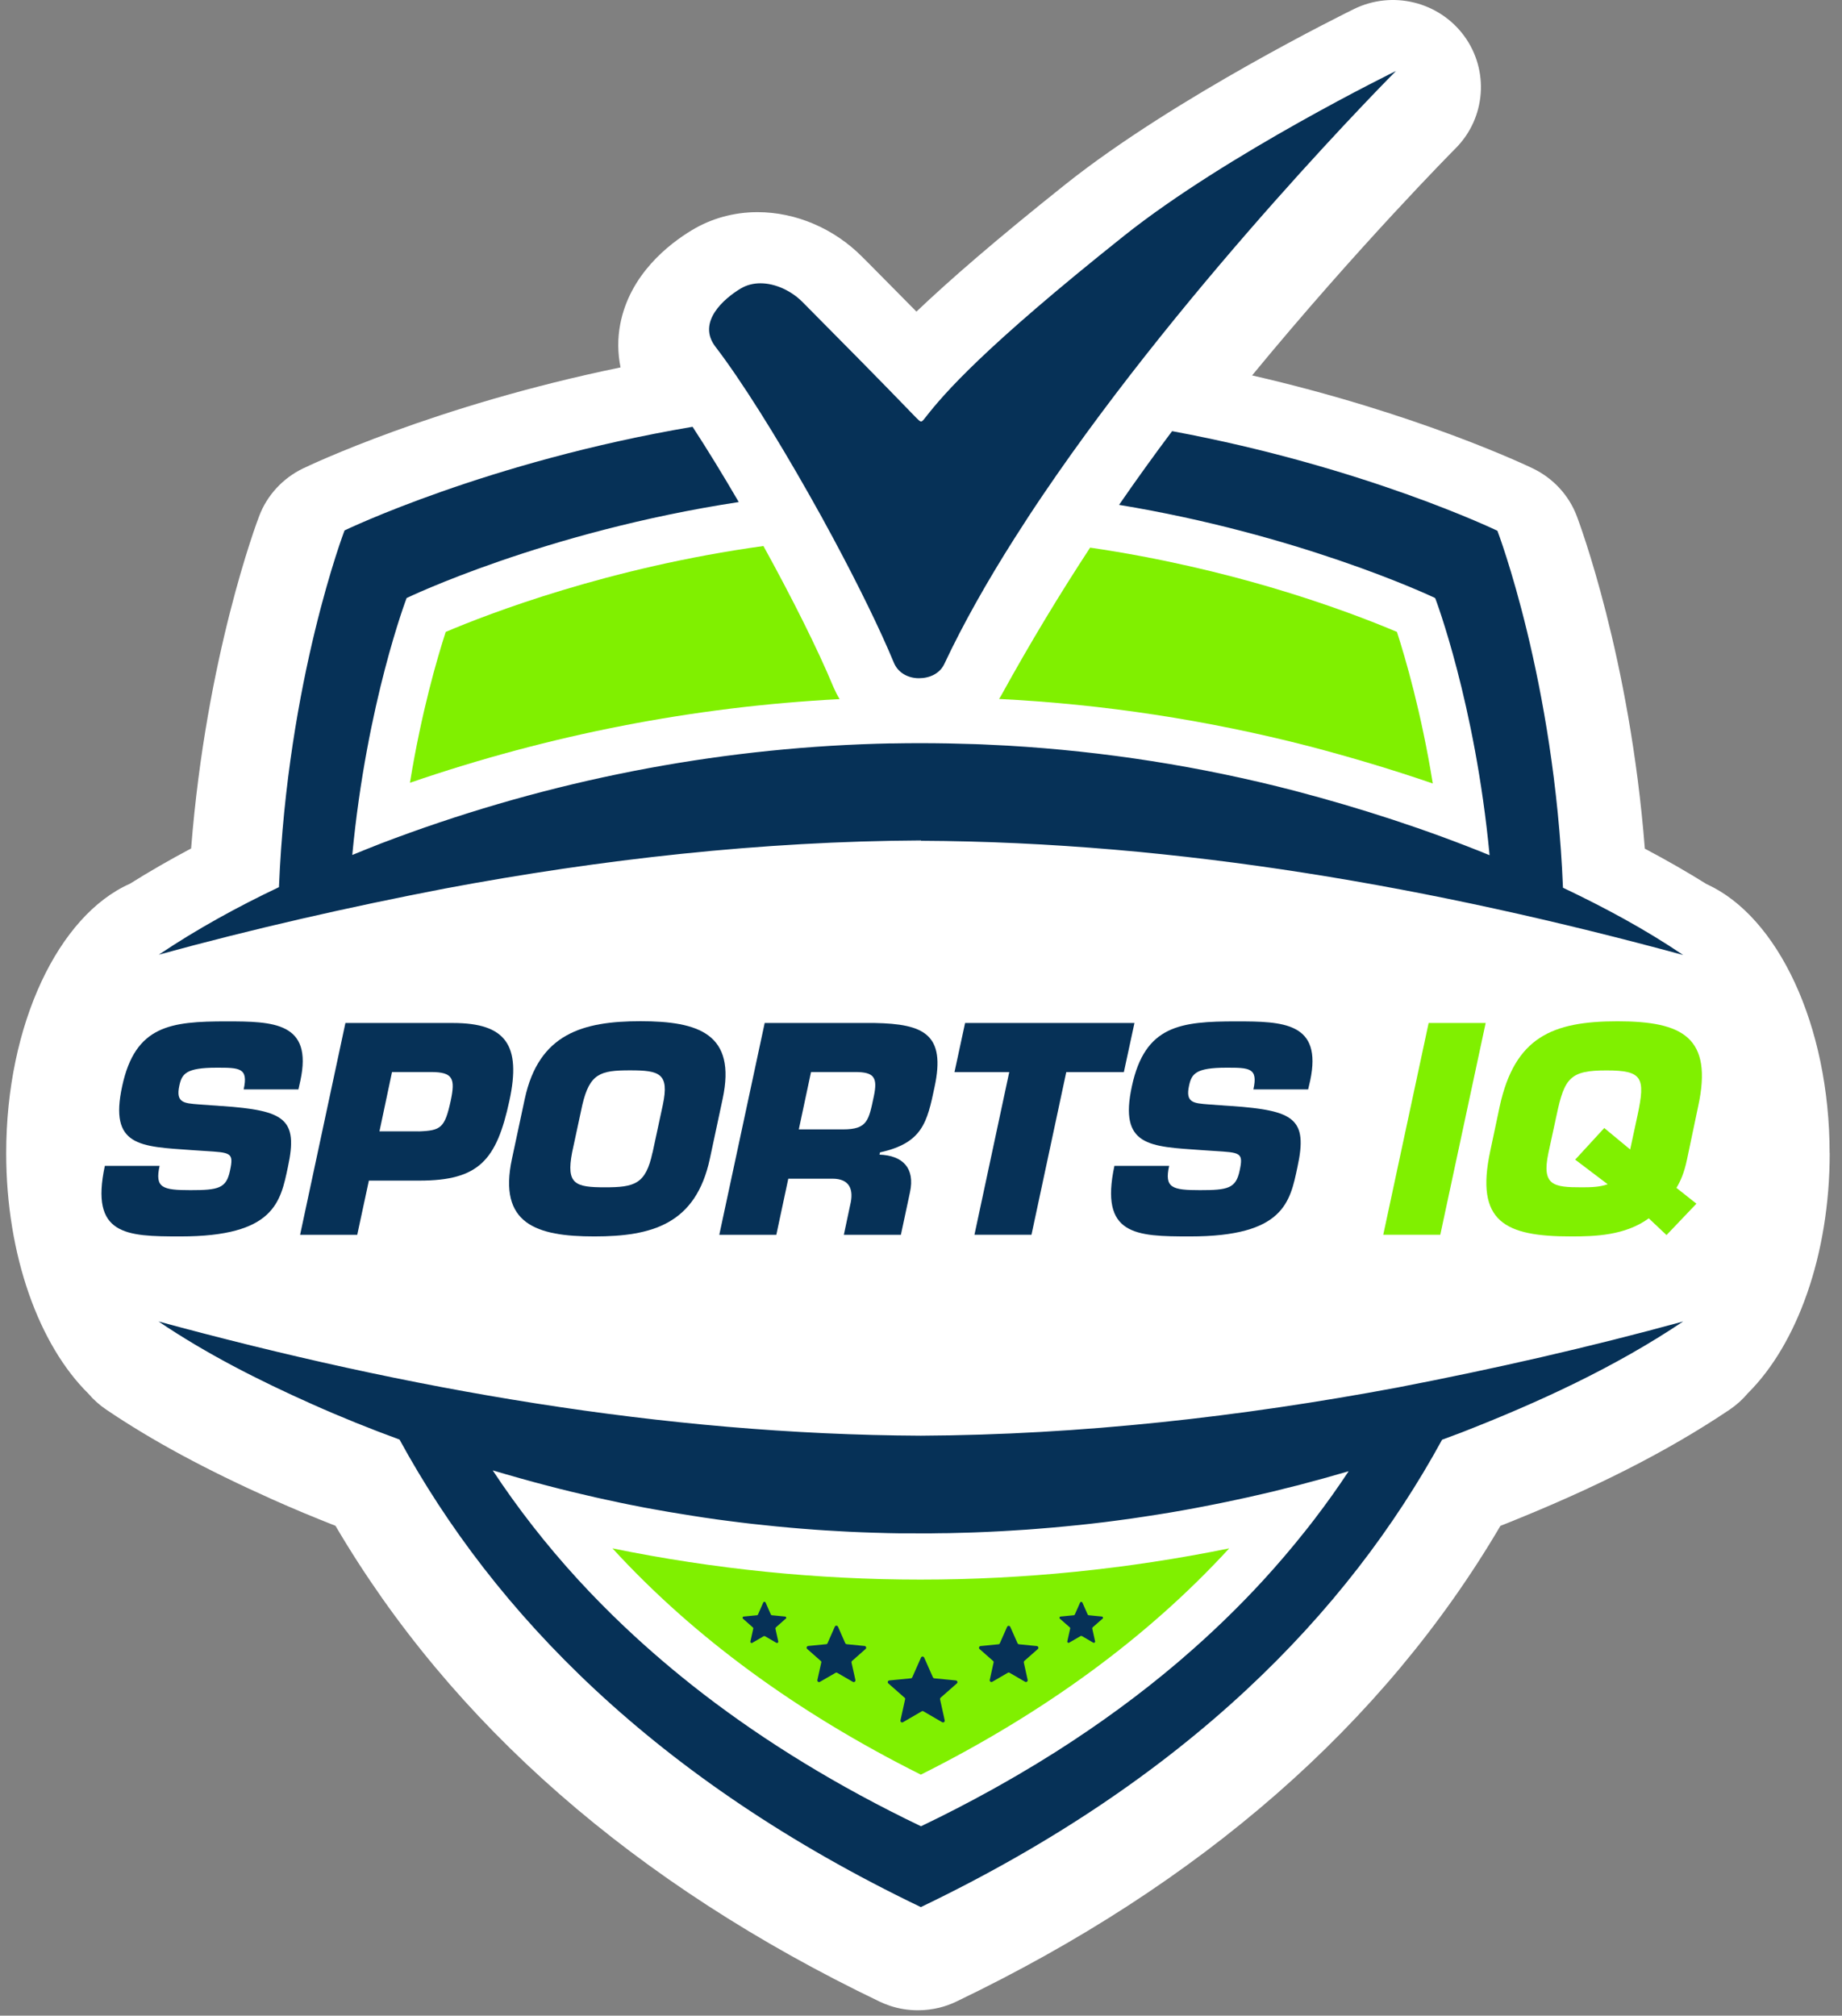 <svg width="138" height="151" viewBox="0 0 138 151" fill="none" xmlns="http://www.w3.org/2000/svg">
<rect x="0" y="0" width="138" height="151" fill="#808080" stroke="none"/>
<path d="M137.072 86.397C137.072 76.752 133.166 68.636 127.862 66.237C126.421 65.337 124.889 64.455 123.229 63.578C122.1 49.184 118.298 39.11 118.127 38.651C117.535 37.098 116.363 35.829 114.849 35.097C114.465 34.91 106.231 30.976 93.805 28.124C101.733 18.491 108.947 11.215 109.051 11.113C111.309 8.846 111.584 5.287 109.704 2.707C107.818 0.126 104.327 -0.738 101.44 0.676C100.897 0.942 88.055 7.257 79.84 13.796C74.591 17.977 71.087 21.029 68.658 23.344C67.486 22.153 66.314 20.975 65.161 19.808L64.593 19.24C62.481 17.113 59.625 15.893 56.75 15.893C54.998 15.893 53.296 16.358 51.831 17.246C50.134 18.267 47.18 20.546 46.466 24.292C46.258 25.38 46.277 26.468 46.49 27.525C32.544 30.39 23.12 34.892 22.693 35.097C21.185 35.829 20.013 37.098 19.421 38.651C19.244 39.11 15.448 49.178 14.319 63.56C12.707 64.418 11.182 65.295 9.729 66.207C4.395 68.57 0.464 76.71 0.464 86.391C0.464 94.072 2.942 100.779 6.622 104.405C7.001 104.852 7.446 105.251 7.953 105.596C11.414 107.934 15.375 110.074 20.41 112.328C21.936 113.011 23.517 113.669 25.134 114.304C33.868 129.17 47.571 141.153 65.893 149.946C66.15 150.067 66.412 150.175 66.687 150.266C67.364 150.49 68.066 150.598 68.774 150.598C69.311 150.598 69.848 150.532 70.373 150.405C70.813 150.296 71.24 150.145 71.649 149.946C89.972 141.153 103.674 129.17 112.408 114.31C119.402 111.536 124.877 108.762 129.583 105.602C130.108 105.245 130.566 104.828 130.956 104.363C134.618 100.725 137.078 94.041 137.078 86.391L137.072 86.397Z" fill="white"/>
<path d="M107.904 92.5H103.632L107.032 76.637H111.304L107.904 92.5Z" fill="#80F000"/>
<path d="M122.13 86.112L122.686 83.532C123.284 80.722 123.052 80.19 120.354 80.19C117.657 80.19 117.211 80.722 116.619 83.532L116.002 86.384C115.49 88.82 116.387 88.947 118.505 88.947C119.207 88.947 119.854 88.928 120.446 88.717L118.011 86.874L120.189 84.505L122.13 86.112ZM123.522 91.273C121.746 92.566 119.463 92.627 117.711 92.627C112.755 92.627 110.509 91.545 111.645 86.239L112.353 82.897C113.482 77.694 116.308 76.51 121.178 76.51C126.049 76.51 128.356 77.694 127.221 82.897L126.385 86.874C126.171 87.871 125.915 88.457 125.597 88.989L127.093 90.173L124.853 92.524L123.528 91.273H123.522Z" fill="#80F000"/>
<path d="M16.632 82.856C21.307 83.194 22.357 83.786 21.57 87.424C21.014 90.047 20.562 92.627 13.513 92.627C9.436 92.627 6.738 92.543 7.855 87.34H11.957C11.59 88.99 12.17 89.159 14.264 89.159C16.357 89.159 16.955 89.032 17.23 87.702C17.529 86.325 17.297 86.349 15.307 86.222L14.386 86.161C10.498 85.883 8.166 85.907 9.155 81.363C10.138 76.813 12.787 76.517 16.974 76.517C20.477 76.517 23.45 76.583 22.503 80.958L22.357 81.611H18.255C18.622 79.985 17.938 79.985 16.229 79.985C13.922 79.985 13.623 80.451 13.434 81.339C13.159 82.608 13.775 82.65 14.886 82.735L16.638 82.862L16.632 82.856Z" fill="#063157"/>
<path d="M31.353 84.759C33.043 84.698 33.318 84.505 33.77 82.451C34.111 80.819 33.959 80.311 32.293 80.311H29.369L28.429 84.753H31.359L31.353 84.759ZM22.484 92.5L25.878 76.637H33.934C37.908 76.637 39.061 78.305 38.164 82.457C37.2 86.922 35.882 88.445 31.414 88.445H27.636L26.763 92.506H22.491L22.484 92.5Z" fill="#063157"/>
<path d="M48.89 86.342L49.659 82.765C50.154 80.414 49.421 80.184 47.2 80.184C44.978 80.184 44.185 80.414 43.629 82.765L42.86 86.342C42.408 88.711 43.092 88.947 45.32 88.947C47.548 88.947 48.378 88.711 48.884 86.342M38.356 86.808L39.314 82.324C40.364 77.441 43.654 76.504 47.987 76.504C52.321 76.504 55.189 77.435 54.139 82.324L53.181 86.808C52.131 91.696 48.866 92.627 44.526 92.627C40.187 92.627 37.306 91.696 38.356 86.808Z" fill="#063157"/>
<path d="M63.159 84.608C64.996 84.608 65.082 83.931 65.466 82.13C65.766 80.71 65.485 80.311 64.075 80.311H60.761L59.845 84.608H63.159ZM57.282 76.637H65.528C69.226 76.704 70.868 77.483 70.014 81.441C69.458 84.082 69.116 85.629 65.93 86.33L65.888 86.499C67.639 86.56 68.561 87.515 68.176 89.309L67.493 92.506H63.22L63.69 90.288C63.989 89.104 63.648 88.3 62.366 88.3H59.058L58.161 92.506H53.888L57.288 76.643L57.282 76.637Z" fill="#063157"/>
<path d="M77.277 92.5H73.005L75.611 80.317H71.509L72.303 76.637H84.992L84.198 80.317H79.883L77.277 92.5Z" fill="#063157"/>
<path d="M50.855 119.095H88.135L68.988 132.021L50.855 119.627V119.095Z" fill="#063157"/>
<path d="M68.989 62.986C88.312 63.076 107.489 66.485 126.099 71.543C123.248 69.615 120.209 67.983 117.096 66.503C116.461 50.942 112.183 39.762 112.183 39.762C112.183 39.762 102.295 34.988 87.812 32.299C86.475 34.082 85.15 35.919 83.838 37.822C90.503 38.922 96.192 40.566 100.33 41.98C104.846 43.521 107.495 44.79 107.495 44.79C107.495 44.79 107.495 44.796 107.495 44.802C107.514 44.808 107.526 44.814 107.526 44.814C107.526 44.814 110.517 52.64 111.597 64.067C106.848 62.128 101.947 60.544 96.985 59.239C89.905 57.402 82.721 56.284 75.525 55.861C75.446 55.861 75.367 55.855 75.287 55.849C74.707 55.819 74.128 55.788 73.548 55.764C73.383 55.758 73.218 55.752 73.047 55.746C72.522 55.728 71.998 55.716 71.473 55.704C71.308 55.704 71.143 55.698 70.978 55.692C70.307 55.68 69.635 55.674 68.97 55.674C68.927 55.674 68.879 55.674 68.836 55.674C68.207 55.674 67.579 55.68 66.95 55.692C66.858 55.692 66.767 55.692 66.675 55.692C66.01 55.704 65.351 55.728 64.686 55.752C64.631 55.752 64.57 55.752 64.515 55.758C52.277 56.254 40.131 58.756 28.516 63.197C27.808 63.475 27.1 63.759 26.392 64.049C27.473 52.628 30.463 44.802 30.463 44.802C30.463 44.802 40.735 39.841 55.347 37.611C54.157 35.568 52.973 33.635 51.886 31.973C36.481 34.583 25.812 39.738 25.812 39.738C25.812 39.738 21.534 50.912 20.899 66.46C17.78 67.941 14.753 69.603 11.896 71.519C18.989 69.573 26.105 67.959 33.307 66.569C45.069 64.364 57.038 63.022 69.007 62.962" fill="#063157"/>
<path d="M101.062 110.182C100.653 110.799 100.232 111.415 99.793 112.032C99.353 112.648 98.901 113.258 98.438 113.863C98.206 114.165 97.968 114.473 97.723 114.775C97.241 115.379 96.747 115.984 96.234 116.582C95.722 117.18 95.197 117.779 94.653 118.371C92.786 120.407 90.729 122.401 88.471 124.335C88.379 124.414 88.287 124.492 88.196 124.571C85.455 126.898 82.416 129.133 79.053 131.267C78.137 131.847 77.204 132.415 76.239 132.977C75.592 133.352 74.939 133.726 74.274 134.095C72.589 135.025 70.832 135.938 69 136.814C62.738 133.811 57.349 130.481 52.716 126.922C50.58 125.278 48.603 123.586 46.778 121.858C46.167 121.284 45.575 120.697 45.002 120.117C44.428 119.531 43.866 118.945 43.323 118.353C40.876 115.682 38.752 112.938 36.914 110.152C38.276 110.557 39.643 110.944 41.016 111.3C41.614 111.457 42.218 111.609 42.816 111.754C43.012 111.802 43.207 111.844 43.408 111.893C43.811 111.989 44.22 112.086 44.623 112.177C44.861 112.231 45.099 112.279 45.337 112.334C45.697 112.412 46.063 112.491 46.43 112.569C46.686 112.624 46.942 112.672 47.199 112.727C47.547 112.793 47.895 112.866 48.242 112.932C48.505 112.98 48.773 113.029 49.042 113.077C49.384 113.137 49.719 113.198 50.061 113.258C50.33 113.307 50.605 113.349 50.873 113.391C51.209 113.446 51.544 113.5 51.88 113.554C52.155 113.597 52.429 113.639 52.698 113.681C53.034 113.73 53.369 113.778 53.699 113.826C53.974 113.863 54.248 113.899 54.523 113.935C54.859 113.977 55.194 114.02 55.53 114.062C55.805 114.098 56.073 114.129 56.348 114.159C56.69 114.195 57.032 114.231 57.373 114.268C57.642 114.298 57.91 114.322 58.179 114.352C58.527 114.388 58.881 114.419 59.229 114.449C59.485 114.473 59.748 114.497 60.004 114.515C60.37 114.546 60.742 114.57 61.109 114.6C61.347 114.618 61.591 114.636 61.829 114.648C62.25 114.672 62.671 114.697 63.092 114.721C63.282 114.733 63.465 114.745 63.654 114.751C64.264 114.781 64.874 114.805 65.479 114.823C65.576 114.823 65.668 114.823 65.766 114.83C66.278 114.848 66.797 114.86 67.31 114.866C67.523 114.866 67.731 114.866 67.945 114.866C68.341 114.866 68.732 114.872 69.123 114.872C69.544 114.872 69.965 114.872 70.38 114.86C70.618 114.86 70.85 114.86 71.088 114.854C71.625 114.842 72.156 114.83 72.687 114.811C72.809 114.811 72.931 114.805 73.047 114.799C73.7 114.775 74.353 114.745 75.006 114.709C75.214 114.697 75.427 114.684 75.635 114.672C76.081 114.648 76.52 114.618 76.966 114.588C77.228 114.57 77.49 114.546 77.753 114.527C78.143 114.497 78.534 114.467 78.919 114.431C79.199 114.407 79.486 114.376 79.767 114.352C80.133 114.316 80.505 114.28 80.872 114.243C81.165 114.213 81.458 114.177 81.745 114.147C82.105 114.104 82.465 114.062 82.825 114.02C83.124 113.983 83.417 113.941 83.71 113.905C84.064 113.857 84.418 113.808 84.772 113.76C85.071 113.718 85.37 113.675 85.663 113.627C86.017 113.573 86.365 113.518 86.719 113.464C87.018 113.415 87.317 113.367 87.616 113.319C87.964 113.258 88.318 113.198 88.666 113.137C88.965 113.083 89.258 113.029 89.557 112.974C89.911 112.908 90.259 112.841 90.613 112.769C90.906 112.714 91.199 112.654 91.492 112.594C91.846 112.521 92.206 112.443 92.56 112.37C92.847 112.31 93.134 112.249 93.421 112.183C93.787 112.104 94.147 112.02 94.513 111.935C94.788 111.868 95.068 111.808 95.343 111.742C95.722 111.651 96.1 111.554 96.478 111.457C96.741 111.391 96.997 111.331 97.26 111.264C97.681 111.155 98.096 111.041 98.517 110.926C98.737 110.865 98.95 110.811 99.17 110.75C99.799 110.575 100.427 110.394 101.05 110.213C101.056 110.213 101.062 110.213 101.068 110.207L101.062 110.182ZM68.988 107.554C49.665 107.463 30.487 104.055 11.878 98.997C15.473 101.426 19.373 103.402 23.34 105.173C25.501 106.14 27.704 107.028 29.932 107.844C37.012 120.818 49.073 133.309 68.988 142.869C88.898 133.315 100.958 120.83 108.038 107.856C108.514 107.681 108.99 107.505 109.467 107.324C115.24 105.07 120.947 102.453 126.099 98.997C119.006 100.943 111.89 102.556 104.688 103.946C92.926 106.146 80.957 107.493 68.988 107.554Z" fill="#063157"/>
<path d="M84.193 17.681C73.646 26.081 70.716 29.502 69.361 31.236C69.184 31.459 69.099 31.574 69.007 31.574C68.916 31.574 68.818 31.471 68.623 31.278C65.815 28.365 62.965 25.495 60.114 22.618C59.309 21.809 58.119 21.223 56.971 21.223C56.453 21.223 55.94 21.343 55.482 21.621C54.225 22.377 52.192 24.141 53.602 25.978C55.574 28.553 58.155 32.698 60.597 37.013C60.908 37.563 61.219 38.119 61.525 38.669C61.83 39.225 62.135 39.781 62.428 40.331C64.283 43.787 65.925 47.129 66.963 49.637C67.286 50.423 68.055 50.809 68.843 50.809C69.63 50.809 70.399 50.477 70.747 49.74C72.181 46.688 73.976 43.527 75.984 40.361C76.332 39.811 76.686 39.261 77.046 38.711C77.406 38.167 77.766 37.617 78.138 37.073C89.173 20.775 104.585 5.317 104.585 5.317C104.585 5.317 91.944 11.505 84.199 17.675" fill="#063157"/>
<path d="M92.273 82.856C96.948 83.194 97.998 83.786 97.204 87.424C96.649 90.047 96.197 92.627 89.154 92.627C85.071 92.627 82.379 92.543 83.49 87.34H87.591C87.225 88.99 87.805 89.159 89.898 89.159C91.992 89.159 92.59 89.032 92.871 87.702C93.17 86.325 92.932 86.349 90.948 86.222L90.033 86.161C86.145 85.883 83.813 85.907 84.802 81.363C85.785 76.813 88.434 76.517 92.621 76.517C96.124 76.517 99.09 76.583 98.156 80.958L98.004 81.611H93.902C94.269 79.985 93.585 79.985 91.876 79.985C89.569 79.985 89.27 80.451 89.081 81.339C88.8 82.608 89.422 82.65 90.533 82.735L92.285 82.862L92.273 82.856Z" fill="#063157"/>
<path d="M57.195 40.904C45.605 42.506 36.621 45.968 33.392 47.34C32.757 49.298 31.579 53.317 30.712 58.641C41.174 55.045 51.965 52.942 62.902 52.374C62.731 52.09 62.579 51.788 62.444 51.48C61.254 48.609 59.307 44.736 57.195 40.904Z" fill="#80F000"/>
<path d="M74.854 52.362C82.666 52.755 90.436 53.939 98.023 55.891C101.233 56.731 104.352 57.667 107.343 58.695C106.476 53.347 105.292 49.304 104.657 47.34C102.936 46.609 99.591 45.285 95.123 43.974C91.62 42.947 86.987 41.804 81.671 41.025C79.407 44.481 77.185 48.15 75.031 52.059C74.976 52.162 74.915 52.265 74.848 52.362" fill="#80F000"/>
<path d="M82.599 121.265L81.86 121.911C81.86 121.911 81.824 121.966 81.83 122.002L82.043 122.957C82.062 123.035 81.976 123.096 81.903 123.059L81.055 122.564C81.055 122.564 80.987 122.546 80.957 122.564L80.102 123.059C80.029 123.102 79.944 123.041 79.962 122.957L80.176 122.002C80.182 121.966 80.176 121.935 80.145 121.911L79.407 121.265C79.346 121.21 79.376 121.108 79.462 121.102L80.444 121.005C80.481 121.005 80.505 120.981 80.523 120.95L80.92 120.056C80.951 119.984 81.061 119.984 81.091 120.056L81.488 120.95C81.5 120.981 81.531 121.005 81.567 121.005L82.55 121.102C82.629 121.108 82.666 121.21 82.605 121.265M77.752 123.537L76.745 124.425C76.709 124.455 76.697 124.504 76.703 124.546L76.99 125.851C77.014 125.96 76.898 126.045 76.8 125.99L75.635 125.314C75.592 125.289 75.543 125.289 75.506 125.314L74.341 125.99C74.243 126.045 74.127 125.96 74.151 125.851L74.438 124.546C74.451 124.498 74.438 124.455 74.396 124.425L73.388 123.537C73.303 123.464 73.352 123.325 73.462 123.313L74.805 123.18C74.853 123.18 74.89 123.144 74.908 123.102L75.451 121.875C75.494 121.772 75.641 121.772 75.689 121.875L76.233 123.102C76.251 123.144 76.294 123.174 76.337 123.18L77.679 123.313C77.789 123.325 77.838 123.464 77.752 123.537ZM71.686 126.111L70.471 127.181C70.434 127.211 70.422 127.259 70.428 127.302L70.776 128.879C70.801 128.988 70.685 129.072 70.587 129.018L69.183 128.202C69.141 128.178 69.092 128.178 69.055 128.202L67.651 129.018C67.554 129.072 67.438 128.988 67.462 128.879L67.81 127.302C67.822 127.259 67.81 127.211 67.767 127.181L66.553 126.111C66.467 126.039 66.516 125.9 66.626 125.888L68.243 125.73C68.292 125.73 68.329 125.694 68.347 125.652L69 124.177C69.043 124.075 69.189 124.075 69.238 124.177L69.891 125.652C69.909 125.694 69.952 125.724 69.995 125.73L71.612 125.888C71.722 125.9 71.771 126.039 71.686 126.111ZM64.85 123.531L63.837 124.425C63.8 124.455 63.788 124.504 63.794 124.546L64.087 125.857C64.111 125.966 63.989 126.051 63.898 125.996L62.726 125.32C62.683 125.295 62.634 125.295 62.598 125.32L61.426 125.996C61.328 126.051 61.212 125.966 61.236 125.857L61.529 124.546C61.542 124.504 61.529 124.455 61.487 124.425L60.474 123.531C60.388 123.458 60.437 123.319 60.547 123.307L61.896 123.174C61.944 123.174 61.981 123.138 61.999 123.096L62.543 121.863C62.585 121.76 62.732 121.76 62.781 121.863L63.324 123.096C63.342 123.138 63.385 123.168 63.428 123.174L64.776 123.307C64.886 123.319 64.935 123.458 64.85 123.531ZM58.862 121.265L58.124 121.917C58.124 121.917 58.087 121.972 58.093 122.008L58.307 122.969C58.325 123.047 58.24 123.108 58.166 123.072L57.312 122.576C57.312 122.576 57.245 122.558 57.214 122.576L56.36 123.072C56.287 123.114 56.201 123.053 56.219 122.969L56.433 122.008C56.439 121.972 56.433 121.941 56.403 121.917L55.664 121.265C55.603 121.21 55.633 121.108 55.719 121.102L56.708 121.005C56.744 121.005 56.769 120.981 56.787 120.95L57.184 120.05C57.214 119.977 57.324 119.977 57.355 120.05L57.751 120.95C57.764 120.981 57.794 121.005 57.831 121.005L58.819 121.102C58.899 121.108 58.935 121.21 58.874 121.265M68.957 118.334C61.212 118.334 53.473 117.548 45.886 115.995C51.953 122.618 59.686 128.293 68.988 132.946C78.284 128.293 86.017 122.612 92.09 115.995C84.466 117.548 76.721 118.334 68.957 118.334Z" fill="#80F000"/>
</svg>
